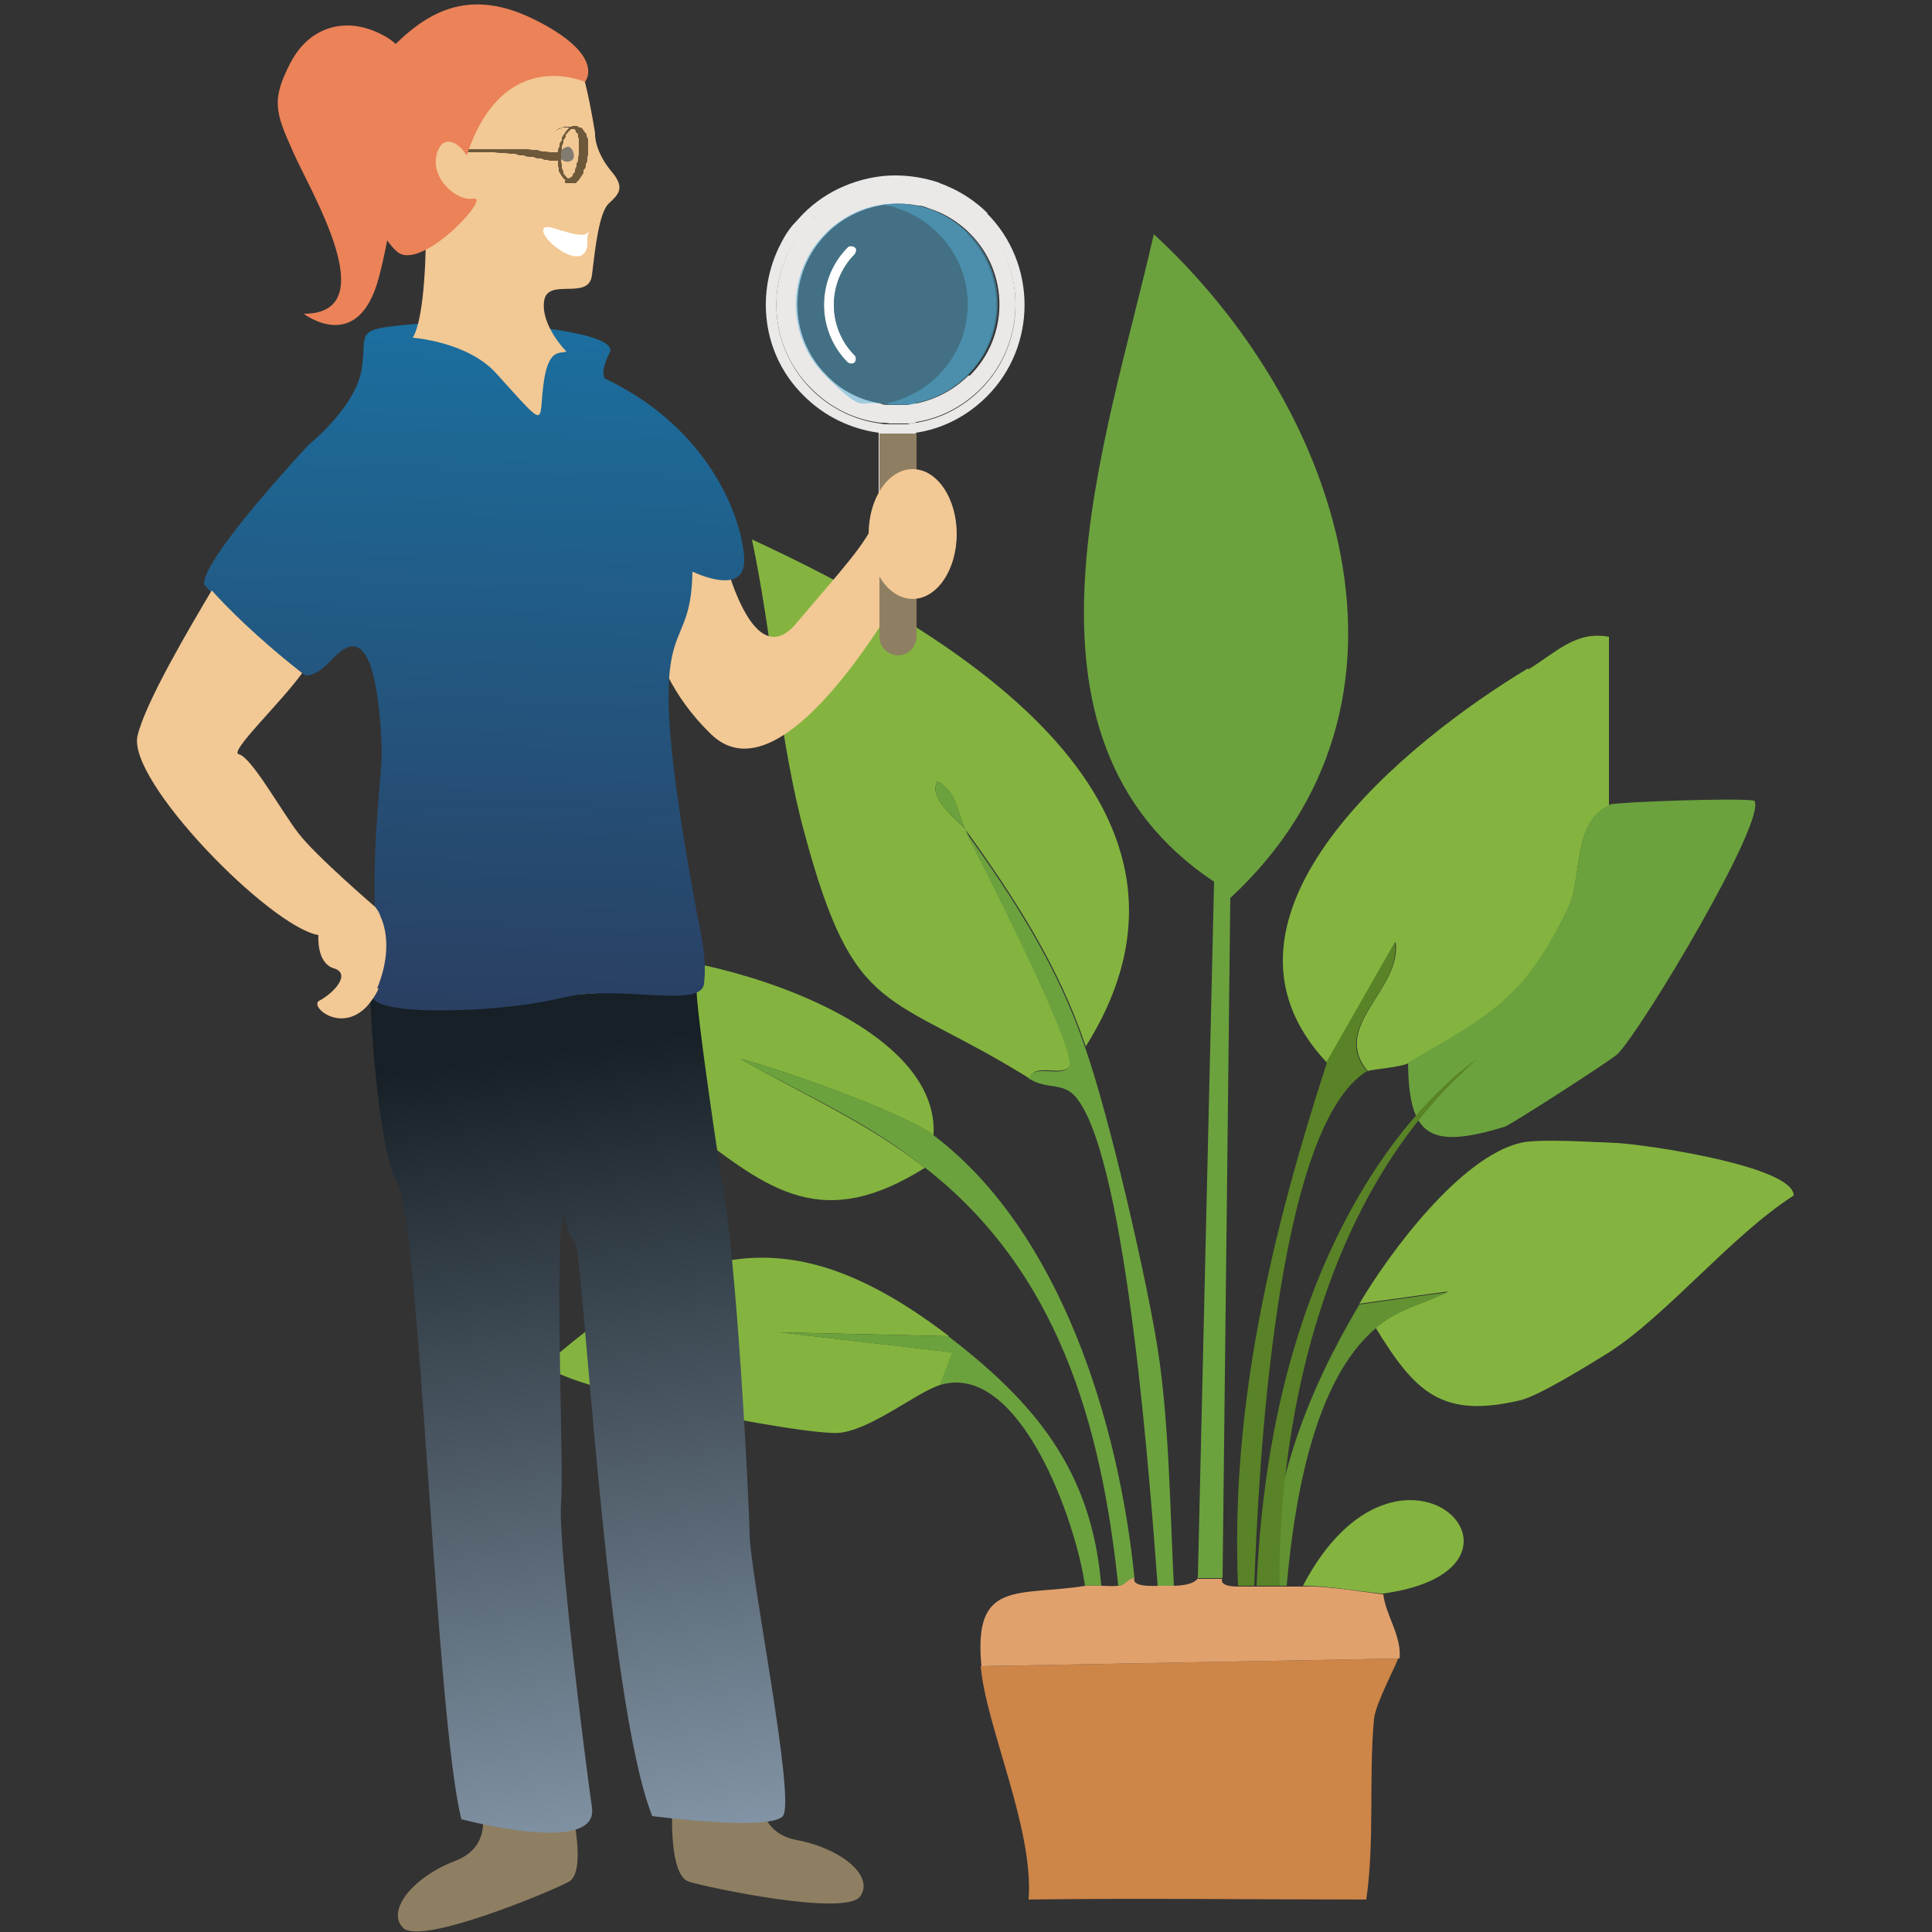 <?xml version="1.0" encoding="UTF-8"?>
<svg id="Calque_1" xmlns="http://www.w3.org/2000/svg" version="1.1" xmlns:xlink="http://www.w3.org/1999/xlink" viewBox="0 0 250 250">
  <rect x="0" y="0" width="250" height="250" fill="#333333" stroke="none"/>
  <!-- Generator: Adobe Illustrator 29.5.0, SVG Export Plug-In . SVG Version: 2.1.0 Build 137)  -->
  <defs>
    <style>
      .st0 {
        fill: #598326;
      }

      .st1 {
        fill: #6ba23d;
      }

      .st2 {
        fill: #fff;
      }

      .st3 {
        fill: #f2c894;
      }

      .st4 {
        fill: #629232;
      }

      .st5 {
        fill: url(#Dégradé_sans_nom_23);
      }

      .st6 {
        fill: #e1a16d;
      }

      .st7 {
        fill: #625142;
      }

      .st8 {
        fill: #eb8258;
      }

      .st9 {
        fill: #8f7f62;
      }

      .st10 {
        fill: #84b43f;
      }

      .st11 {
        fill: url(#Dégradé_sans_nom_21);
      }

      .st12 {
        fill: #6e583a;
      }

      .st13 {
        fill: #cd8548;
      }

      .st14 {
        fill: #eae9e8;
      }

      .st15 {
        fill: #55afd6;
        opacity: .5;
      }

      .st16 {
        fill: #827b70;
      }
    </style>
    <linearGradient id="Dégradé_sans_nom_21" data-name="Dégradé sans nom 21" x1="5282.7" y1="-122.4" x2="5282.7" y2="-230.1" gradientTransform="translate(5331.7 -371) rotate(172) scale(1 -1)" gradientUnits="userSpaceOnUse">
      <stop offset="0" stop-color="#8799ab"/>
      <stop offset="1" stop-color="#172026"/>
    </linearGradient>
    <linearGradient id="Dégradé_sans_nom_23" data-name="Dégradé sans nom 23" x1="59.2" y1="130.8" x2="62.3" y2="41.7" gradientUnits="userSpaceOnUse">
      <stop offset="0" stop-color="#2a3f62"/>
      <stop offset="1" stop-color="#1b6f9f"/>
    </linearGradient>
  </defs>
  <g>
    <path class="st1" d="M155.1,204.2c.8,0,1.7,0,3.1,0l1-88c27.3-25.3,14.2-63.7-9.9-85.9-6,26.7-20.4,65,7.8,83.8l-2.1,90.1Z"/>
    <path class="st10" d="M133.2,139.6c.6-2.2,4.1-.2,5.2-1.6,1.3-1.7-11.5-26.8-13.5-30.7-.9-1.2-4.9-3.9-3.6-6.2,2.7,1.5,2.6,4.3,3.6,6.2,6.7,9.3,12.1,17.8,15.6,28.1,20.1-32-18.6-54.2-43.2-65.6,2.5,11.7,3.7,26.8,6.8,38,6.5,24.2,10.7,20.3,29.2,31.8Z"/>
    <path class="st13" d="M126.9,215.6c.7,7.9,6.9,21,6.2,30.2,14.4-.2,29.2,0,43.7,0,1.1-7.7.3-15.8,1-23.4.2-2,3.1-7.4,3.1-7.8l-54.1,1Z"/>
    <path class="st10" d="M197.7,86.5c-15.3,9.2-43.9,32-26,51l8.9-15.6c.8,6.2-8.5,10.9-3.6,16.7.3-.2,4.2-.5,5.2-1,10.9-6.3,15.2-8.4,20.8-20.3,1.7-3.5.5-11.1,5.2-13,0-7.3,0-14.6,0-21.9-4.3-.8-6.8,2-10.4,4.2Z"/>
    <path class="st10" d="M209.2,147.9c-2.9-.1-10.2-.6-12.5,0-7.8,1.9-16.9,14.2-20.8,20.8l11.5-1.6c-3.3,1.6-6.5,2.2-9.4,4.7,5.1,8.3,8.5,11.8,18.7,9.4,2.5-.6,8.9-4.6,11.5-6.2,7.6-4.9,15.8-15.1,23.9-20.3,0-3.8-19.1-6.6-22.9-6.8Z"/>
    <path class="st10" d="M119.7,151.1c-7.8-6-15.3-9.2-23.9-14.1,5.3,1.4,21,6.9,25,9.9,1-16.9-37.2-26.1-47.4-22.9-6.8,2.1,12.1,19.1,15.6,21.9,10.6,8.3,17.5,13.5,30.7,5.2Z"/>
    <path class="st1" d="M208.2,104.2c-4.7,2-3.5,9.5-5.2,13-5.6,11.9-10,14-20.8,20.3.1,9.5,2.7,11.3,12.5,8.3.9-.3,13.9-8.7,14.6-9.4,3.2-3.2,19.5-30.5,17.7-32.8-2.2-.4-17.9.2-18.7.5Z"/>
    <path class="st10" d="M121.7,179.2l1.6-4.2-22.4-2.6,21.9.5c-19.9-15.2-33.4-12.8-52.1,3.6.3,2.8,33.5,9.4,38,8.9,4.2-.5,10-5.3,13-6.2Z"/>
    <path class="st6" d="M155.1,204.2c-.2,0-.3.9-3.1,1-.7,0-1.4,0-2.1,0-4,.2-3-1.1-3.1-1-1,0-1.1.9-2.1,1s-1.4,0-2.1,0-1.4-.1-2.1,0c-8.8,1.4-14.6-.9-13.5,10.4l54.1-1c.3-2.9-1.8-5.6-2.1-8.3-.6,0-7.6-1.2-10.4-1-.7,0-1.4,0-2.1,0s-1.4,0-2.1,0-1.4,0-2.1,0-1.4,0-2.1,0c-2.6,0-2-1-2.1-1-1.4,0-2.3,0-3.1,0Z"/>
    <path class="st1" d="M133.2,139.6c2.4,1.5,4.5.3,6.2,2.6,6.5,8.4,9.5,51.1,10.4,63,.7,0,1.4,0,2.1,0-.5-9.8-.6-21.1-2.1-30.7-1.5-9.4-6.3-30.2-9.4-39-3.5-10.3-8.9-18.8-15.6-28.1,2,3.9,14.9,29,13.5,30.7-1.1,1.4-4.7-.6-5.2,1.6Z"/>
    <path class="st1" d="M119.7,151.1c17.1,13.3,22.8,33,25,54.1,1-.1,1.1-.9,2.1-1-2-19.9-9.5-44.8-26-57.3-3.9-3-19.7-8.5-25-9.9,8.7,4.9,16.2,8,23.9,14.1Z"/>
    <path class="st0" d="M171.7,137.5c-7.1,21.9-12.5,44.4-11.5,67.7.7,0,1.4,0,2.1,0,.5-13.9,2.6-59.3,14.6-66.6-4.9-5.8,4.5-10.4,3.6-16.7l-8.9,15.6Z"/>
    <path class="st1" d="M121.7,179.2c10.2-3,17.5,17.5,18.7,26,.7-.1,1.4,0,2.1,0-1.2-14.9-8.6-23.7-19.8-32.3l-21.9-.5,22.4,2.6-1.6,4.2Z"/>
    <path class="st1" d="M124.9,107.3c-1-2-.9-4.7-3.6-6.2-1.3,2.4,2.8,5,3.6,6.2Z"/>
    <path class="st4" d="M175.9,168.8c-6.6,11.1-11.4,23.3-11.5,36.4.7,0,1.4,0,2.1,0,.9-10.2,3.3-26.4,11.5-33.3,2.9-2.5,6.1-3.1,9.4-4.7l-11.5,1.6Z"/>
    <path class="st10" d="M168.6,205.2c2.8-.1,9.9,1.1,10.4,1,23.2-3.2,2.1-24.9-10.4-1Z"/>
  </g>
  <path class="st3" d="M93.3,70.5s3.7,17.3,9.7,10.2c6-7.1,9.1-10.3,10.5-13.9l5.9,4.9s-17.1,33.3-27.4,23.3c-10.3-10-8.2-21.6-8.2-21.6l9.5-2.9Z"/>
  <path class="st9" d="M87,234s-.5,8.8,2.2,9.5c2.6.8,20.2,4.5,22.1,1.9s-2.4-6.2-8.2-7.3-4.5-7.1-4.5-7.1l-11.6,3Z"/>
  <path class="st9" d="M73.9,233.7s2.1,8.5-.3,9.8-19,8.2-21.4,6c-2.3-2.2,1.2-6.6,6.7-8.7,5.5-2.1,3.1-7.8,3.1-7.8l12,.7Z"/>
  <path class="st11" d="M90.2,127.3s-34.5,4.2-42.4-.3c0,0,.7,21,3.7,26.3,2.8,5.1,4.9,69.1,8.2,82.1,0,0,17.8,4.8,16.9-1.5-.9-6.3-4.4-34-4-39.3.4-5.2-.9-32.5.3-37.9,0,0,.4,2.8,1.5,4.1s4,59.1,10,74.2c0,0,15.2,2,16.9,0s-4.2-31.1-4.3-36.4-1.7-36.1-3.6-45.8c0,0-3.4-22-3.3-25.5Z"/>
  <path class="st5" d="M89.6,74c-.2,12.9-7.1,2.5.4,43.2.7,3.7,1.5,6.8,1.1,10.1s-11.1,0-18.3,1.8c-3.2.8-8.6,1.5-13.5,1.6-6.2.2-11.7-.3-11.1-2.2.4-1.2.4-5.5.3-10.7-.3-9.5,1-18.4.9-20.8-.7-18.1-5-13.2-6.8-11.3-1.8,1.9-3.1,1.7-3.1,1.7-.2-.2-.5-.4-.7-.5-5.9-4.5-9.7-8.4-11.4-10.2-.7-.7-1-1.1-1-1.1-.2-3.4,13.6-18.1,13.6-18.1,0,0,6-4.8,6.8-9.7.8-5-1.4-5.2,7.3-5.9,8.7-.7,26.2.9,24.8,3.7-1.4,2.8-.6,3.4-.6,3.4,13.5,6.4,17.7,18,18,23.2s-6.6,1.8-6.6,1.8Z"/>
  <path class="st3" d="M53.4,43.7s7.1.5,10.8,4.6c6.7,7.4,5.5,6.5,6.1,1.6s2.1-4.1,3-4.4c0,0-3.3-3.3-2.9-6.5s5.8,0,6.2-3.4.9-7.9,2.1-9.2c1.3-1.2,2.2-2,.6-4-2.5-2.9-2.3-5.2-2.3-5.2,0,0-1.2-7.4-1.8-7.8s-12.6-3.6-12.6-3.6l-11.6,6.7-2.3,11.7,6.4,6.7s0,10.1-1.7,12.8Z"/>
  <path class="st16" d="M73.4,19c.6-.2,1.3,1.4.5,1.8-1.1.6-2.6-1.1-.5-1.8Z"/>
  <path class="st2" d="M76.3,29.7c-.4,1.8-4.8-.6-5.7-.3-1.8.7,4.8,6.3,5.4,2.4,0-.4,0-.8,0-1.2"/>
  <path class="st3" d="M49,127.9c-.4.9-.9,1.6-1.5,2.3-3.4,3.6-7.5,0-6.2-.7,1.9-1,4.2-3.5,1.9-4.2-2.3-.7-2-4.3-2-4.3-6.3-1.1-24.8-20-23.4-25.8,1-4.3,6.8-14.1,9.6-18.8,1.8,2,5.7,6,11.7,10.7-2.9,4-9.5,10.2-8.2,10.5,1.6.3,5.6,7.5,7.7,10.2,2.2,2.9,10,9.6,10,9.6.2.3.5.7.6,1.1,1.2,2.6,1,6-.4,9.4Z"/>
  <path class="st7" d="M74.2,16.7h-.3c0-.1-.3-.2-.3-.2h-.3s-.3,0-.3,0h-.3c0,0-.3.2-.3.2h-.3c0,.1-.3.3-.3.3l-.3.2-.3.2-.2.2-.2.2s0,0,0,0c0,0,0,0,0,0l.2-.2.2-.2.3-.2.3-.2.3-.2.3-.2h.3c0-.1.3-.2.3-.2h.3c0,0,.3,0,.3,0h.3c0,0,.3.2.3.2,0,0,0,0,0,.1,0,0,0,0,0,0Z"/>
  <path class="st2" d="M110.6,46c.2.2.2.6,0,.9-.2.2-.6.2-.9,0-4.1-4.1-4.1-10.8,0-14.9.2-.2.6-.2.9,0s.2.6,0,.9c-3.6,3.6-3.6,9.5,0,13.1Z"/>
  <path class="st14" d="M127.8,27.6c-1.5-1.5-3.3-2.7-5.2-3.5-.4-.2-.8-.3-1.2-.5-1.8-.6-3.7-.9-5.6-.9-2.2,0-4.5.5-6.6,1.4-1.9.8-3.7,2-5.2,3.5-.5.5-.9,1-1.4,1.5-.6.7-1.1,1.5-1.5,2.3-3.4,6.4-2.5,14.5,2.9,19.8,2.7,2.7,6.1,4.3,9.7,4.8,0,0,0,0,0,0v12.8c0,.6.2,1.2.7,1.7.4.4,1,.7,1.7.7.6,0,1.2-.2,1.7-.7.5-.5.7-1,.7-1.7v-12.8s0,0,0,0c3.4-.5,6.6-2.1,9.2-4.7,6.5-6.5,6.5-17.2,0-23.7ZM117.3,68.8c0,.3-.1.6-.3.8-.2.2-.5.3-.8.3s-.6-.1-.8-.3c-.2-.2-.3-.5-.3-.8v-12.7c.8,0,1.5,0,2.3,0v12.7ZM126.9,50.4c-2.4,2.4-5.3,3.8-8.3,4.3-.4,0-.8.1-1.2.2-.8,0-1.5,0-2.3,0-.4,0-.8,0-1.2-.1-3.2-.4-6.4-1.9-8.9-4.4-5.6-5.6-6-14.4-1.3-20.4.4-.5.8-1,1.3-1.5.2-.2.4-.4.6-.5,4.2-3.8,10-4.9,15.1-3.3.4.1.8.3,1.2.4,1.8.8,3.5,1.9,5,3.4,6,6,6,15.9,0,21.9Z"/>
  <path class="st14" d="M126.9,28.4c-1.5-1.5-3.2-2.6-5-3.4-.4-.2-.8-.3-1.2-.4-5.1-1.6-10.9-.5-15.1,3.3-.2.2-.4.4-.6.5-.5.5-.9,1-1.3,1.5-4.7,6.1-4.3,14.9,1.3,20.4,2.5,2.5,5.6,4,8.9,4.4.4,0,.8,0,1.2.1.7,0,1.5,0,2.3,0,.4,0,.8,0,1.2-.2,3.1-.5,6-2,8.3-4.3,6-6,6-15.9,0-21.9ZM125.3,48.6c-1.9,1.9-4.3,3.1-6.7,3.6-.4,0-.8.1-1.2.2-.7,0-1.5,0-2.3,0-.4,0-.8,0-1.2-.2-2.5-.4-5-1.6-6.9-3.6-5.1-5.1-5.1-13.3,0-18.4,0,0,.2-.2.3-.3.4-.4.8-.7,1.2-1,3-2.2,6.8-3,10.3-2.3.5,0,1,.2,1.5.4,1.9.6,3.7,1.7,5.2,3.2,5.1,5.1,5.1,13.3,0,18.4Z"/>
  <path class="st9" d="M118.6,56v26.4c0,.6-.3,1.3-.7,1.7-.5.5-1.1.7-1.7.7s-1.3-.3-1.7-.7c-.5-.5-.7-1.1-.7-1.7v-26.3c1.6,0,3.2,0,4.9,0Z"/>
  <path class="st15" d="M125.3,30.2c-1.5-1.5-3.3-2.6-5.2-3.2-.5-.2-1-.3-1.5-.4-3.5-.7-7.3,0-10.3,2.3-.4.3-.8.6-1.2,1,0,0-.2.2-.3.3-5.1,5.1-5.1,13.3,0,18.4s4.4,3.2,6.9,3.6c.4,0,.8.1,1.2.2.8,0,1.5,0,2.3,0,.4,0,.8,0,1.2-.2,2.5-.5,4.8-1.7,6.7-3.6,5.1-5.1,5.1-13.3,0-18.4ZM110.6,46c.2.2.2.6,0,.9-.2.2-.6.2-.9,0-4.1-4.1-4.1-10.8,0-14.9.2-.2.6-.2.9,0s.2.6,0,.9c-3.6,3.6-3.6,9.5,0,13.1Z"/>
  <path class="st15" d="M125.3,30.2c-1.5-1.5-3.3-2.6-5.2-3.2-.5-.2-1-.3-1.5-.4-1.5-.3-3-.3-4.5-.1.2,0,.4,0,.6.1.5,0,1,.2,1.5.4,1.9.6,3.7,1.7,5.2,3.2,5.1,5.1,5.1,13.3,0,18.4-1.9,1.9-4.3,3.1-6.7,3.6-.2,0-.4,0-.5,0,.3,0,.6,0,.9.1.8,0,1.5,0,2.3,0,.4,0,.8,0,1.2-.2,2.5-.5,4.8-1.7,6.7-3.6,5.1-5.1,5.1-13.3,0-18.4Z"/>
  <ellipse class="st3" cx="118.1" cy="69.1" rx="5.7" ry="8.4"/>
  <g>
    <path class="st12" d="M73.6,23.7h.1s.2,0,.2,0h.2s.2,0,.2,0h.2c0,0,.2-.2.2-.2l.2-.2.2-.3.2-.3.2-.3v-.4c.1,0,.3-.4.3-.4v-.4c.1,0,.2-.4.2-.4v-.4c0,0,.1-.4.1-.4v-.4s0-.4,0-.4v-.4s0-.4,0-.4v-.4c0,0-.2-.4-.2-.4v-.3c-.1,0-.3-.3-.3-.3l-.2-.3-.2-.2h-.3c0-.1-.2-.2-.2-.2h-.2s-.2,0-.2,0h-.2s-.2.1-.2.1h-.2c0,0-.2.3-.2.3l-.2.2-.2.3-.2.3-.2.3v.4c-.1,0-.3.4-.3.4v.4c-.1,0-.2.4-.2.4v.4c0,0,0,.4,0,.4v.4s0,.4,0,.4v.4s.1.4.1.4v.4c.1,0,.2.3.2.3l.2.3.2.3.3.2.3.2c0,0,.2,0,.3,0,0,0,.1-.2,0-.3h-.3c0-.1-.2-.3-.2-.3l-.2-.2-.2-.3v-.3c-.1,0-.2-.4-.2-.4v-.4c0,0-.1-.4-.1-.4v-.4s0-.4,0-.4v-.4s.1-.4.1-.4v-.4c0,0,.2-.4.2-.4v-.4c.1,0,.3-.4.3-.4v-.3c.1,0,.3-.3.3-.3l.2-.2.2-.2h.2c0-.1,0-.1,0-.1h0s0,0,0,0h0s0,0,0,0h0s.2.1.2.1l.2.2v.2c.1,0,.3.3.3.3v.3c0,0,.1.3.1.3v.4s0,.4,0,.4v.4s0,.4,0,.4v.4s-.1.4-.1.4v.4c0,0-.2.4-.2.4v.4c-.1,0-.2.4-.2.4v.3c-.1,0-.3.3-.3.3v.2c-.1,0-.3.2-.3.2h-.1c0,.1,0,.1,0,.1h0s0,0,0,0h0s0,0,0,0h0c-.1-.1-.3,0-.5.1-.1.2-.2.4,0,.5Z"/>
    <path class="st12" d="M72.6,19.7h0s0,0,0,0h0s0,0,0,0h0s-.1,0-.1,0h-.1s-.1,0-.1,0h-.2s-.2,0-.2,0h-.2s-.2,0-.2,0h-.4c0,0-.5-.1-.5-.1h-.5c0,0-.6-.2-.6-.2h-.6c0,0-.6-.1-.6-.1h-.7s-.7,0-.7,0h-.7s-.7,0-.7,0h-.7s-.7,0-.7,0h-1.3c0,0-1.2,0-1.2,0h-1.1c0,0-.1.1-.2.2,0,0,0,.2,0,.2h1.1c0,0,1.2,0,1.2,0h1.3c0,0,.7.1.7.1h.7c0,0,.7.1.7.1h.6c0,0,.6.2.6.2h.6c0,.1.6.2.6.2h.6c0,0,.5.2.5.2h.5c0,0,.5.2.5.2h.4c0,0,.2.1.2.1h.2s.2,0,.2,0h.2s.1,0,.1,0h.1s.1,0,.1,0h0s0,0,0,0h0s0,0,0,0h0c.1,0,.3,0,.4-.2.1-.2.1-.4,0-.5Z"/>
  </g>
  <path class="st8" d="M60.3,20c-.7-1.3-3-3-3.8,0-.8,3,2.5,6.1,4.8,5.7,2.3-.3-7,9.7-10,6.8-5.5-5.1-6-20.7-1.6-25.3,4.4-4.6,9.9-9.4,19.4-4.7,9.5,4.7,6.6,8.1,6.6,8.1,0,0-10.6-4.8-15.3,9.5Z"/>
  <path class="st8" d="M52.1,12.7s2.8-5-2.1-7.9c-4.9-2.9-9.9-1.5-12.4,3.3-2.5,4.8-2,6.4.3,11.5,2.2,5.1,12,21,1.4,21,0,0,7,5.4,9.7-4.6,2.7-10.1,3.1-23.2,3.1-23.2Z"/>
  <path class="st0" d="M191.2,137s-26.4,16.4-28.6,68.2h3s-1.9-44.5,25.6-68.2Z"/>
</svg>